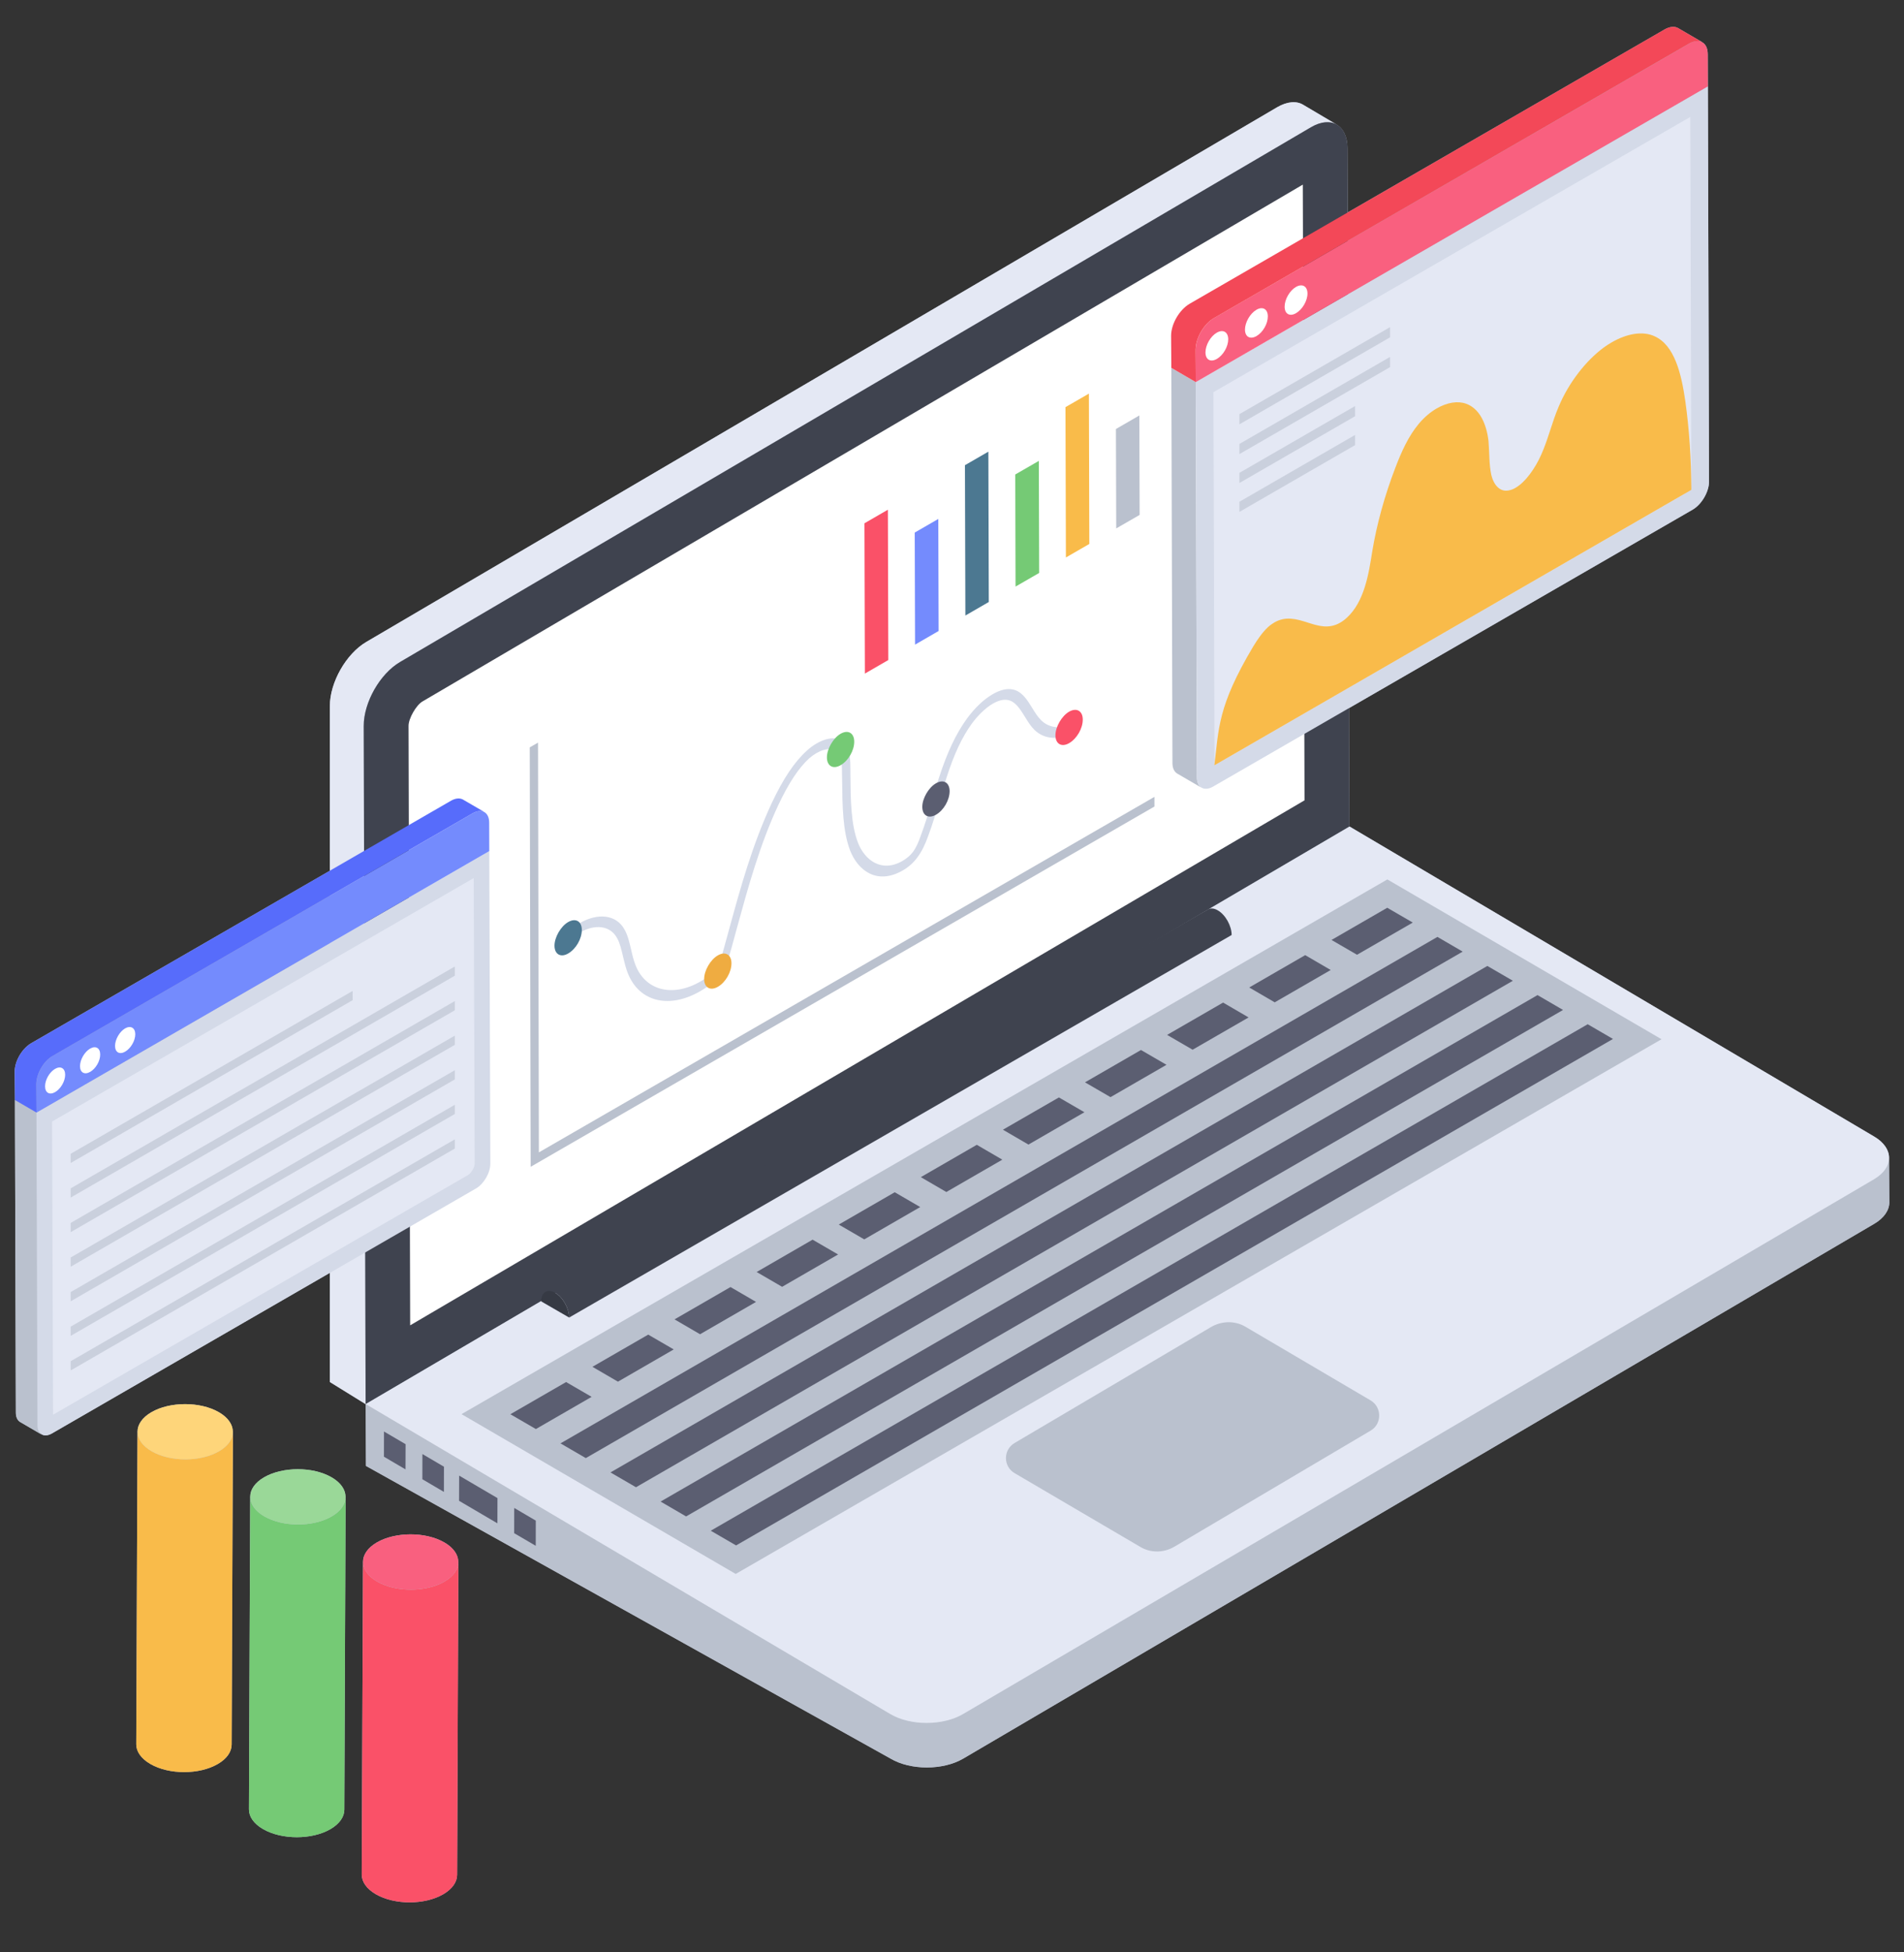 <svg width="40" height="41" viewBox="0 0 40 41" fill="none" xmlns="http://www.w3.org/2000/svg">
<rect x="0" y="0" width="40" height="41" fill="#333333" stroke="none"/>
<g clip-path="url(#clip0_1_7816)">
<path d="M39.692 25.249C39.692 25.412 39.584 25.578 39.372 25.701L20.234 36.932C19.812 37.178 19.129 37.178 18.711 36.932L7.689 30.784L7.683 29.486H7.68L6.929 29.021V26.729L1.089 30.104C0.969 30.172 0.868 30.147 0.821 30.055C0.831 30.086 0.849 30.11 0.874 30.126L0.421 29.861C0.366 29.827 0.332 29.76 0.332 29.664L0.314 23.101L0.308 22.504C0.308 22.283 0.461 22.021 0.655 21.907L6.929 18.286V14.824C6.929 14.332 7.271 13.732 7.692 13.483L26.831 2.252C27.043 2.129 27.237 2.116 27.375 2.2L28.077 2.615C28.218 2.695 28.308 2.867 28.308 3.116L28.314 4.461L34.972 0.618C35.08 0.556 35.178 0.55 35.249 0.587L35.763 0.886C35.757 0.883 35.751 0.88 35.742 0.88C35.825 0.913 35.877 1.003 35.877 1.141L35.88 1.815L35.904 10.113C35.904 10.326 35.751 10.59 35.563 10.701L28.341 14.87L28.348 17.36L28.351 17.357L39.372 23.867C39.588 23.993 39.689 24.16 39.686 24.326L39.692 25.249Z" fill="#BAC1CE"/>
<path d="M4.597 29.656C4.204 29.429 3.568 29.431 3.181 29.656C2.986 29.769 2.889 29.917 2.889 30.065C2.889 30.065 2.889 30.064 2.889 30.064L2.862 36.631C2.862 36.78 2.961 36.929 3.159 37.044C3.552 37.271 4.185 37.271 4.576 37.044C4.769 36.932 4.866 36.784 4.866 36.636L4.893 30.069C4.893 30.09 4.886 30.11 4.883 30.13C4.914 29.961 4.822 29.786 4.597 29.656Z" fill="#BAC1CE"/>
<path d="M6.965 31.023C6.572 30.796 5.936 30.798 5.548 31.023C5.353 31.136 5.256 31.284 5.257 31.432C5.257 31.432 5.256 31.431 5.256 31.431L5.23 37.998C5.23 38.147 5.328 38.297 5.526 38.411C5.92 38.638 6.552 38.638 6.943 38.411C7.136 38.298 7.233 38.151 7.234 38.003L7.26 31.436C7.26 31.457 7.254 31.477 7.25 31.497C7.281 31.328 7.19 31.153 6.965 31.023Z" fill="#BAC1CE"/>
<path d="M9.334 32.391C8.941 32.164 8.305 32.166 7.917 32.391C7.723 32.504 7.626 32.652 7.626 32.8C7.626 32.799 7.626 32.799 7.626 32.798L7.599 39.365C7.599 39.515 7.698 39.664 7.896 39.779C8.289 40.006 8.922 40.006 9.312 39.779C9.505 39.666 9.603 39.519 9.603 39.371L9.629 32.804C9.629 32.825 9.623 32.845 9.619 32.865C9.651 32.696 9.559 32.521 9.334 32.391Z" fill="#BAC1CE"/>
<path d="M28.086 2.619C27.948 2.536 27.754 2.546 27.54 2.674L8.404 13.902C7.98 14.151 7.641 14.751 7.641 15.245L7.682 29.487L6.931 29.023V14.825C6.931 14.33 7.27 13.731 7.693 13.482L26.83 2.253C27.043 2.129 27.238 2.116 27.376 2.199L28.086 2.619Z" fill="#E4E8F4"/>
<path d="M27.541 2.672C27.964 2.424 28.308 2.623 28.309 3.117L28.349 17.358L7.681 29.487L7.641 15.245C7.64 14.751 7.981 14.15 8.404 13.902L27.541 2.672Z" fill="#3F434F"/>
<path d="M8.583 15.242C8.582 15.09 8.743 14.808 8.875 14.731L27.37 3.877L27.406 16.807L8.617 27.832L8.583 15.242Z" fill="white"/>
<path d="M7.682 29.487L7.688 30.785L18.71 36.93C19.13 37.179 19.811 37.179 20.235 36.93L39.371 25.702C39.585 25.577 39.691 25.411 39.691 25.249L39.685 24.319C39.685 24.482 39.578 24.644 39.365 24.769L7.682 29.487Z" fill="#BAC1CE"/>
<path d="M7.684 29.486L18.705 35.996C19.125 36.244 19.808 36.244 20.231 35.996L39.366 24.767C39.791 24.518 39.793 24.116 39.373 23.868L28.352 17.358L7.684 29.486Z" fill="#E4E8F4"/>
<path d="M10.803 31.667L10.802 32.197L11.255 32.462L11.256 31.933L10.803 31.667Z" fill="#5B5E71"/>
<path d="M9.646 30.988L9.644 31.517L10.45 31.99L10.451 31.46L9.646 30.988Z" fill="#5B5E71"/>
<path d="M8.874 30.535L8.873 31.064L9.326 31.33L9.327 30.801L8.874 30.535Z" fill="#5B5E71"/>
<path d="M8.067 30.062L8.066 30.591L8.519 30.857L8.521 30.328L8.067 30.062Z" fill="#5B5E71"/>
<path d="M28.8 30.04L24.669 32.482C24.444 32.614 24.167 32.614 23.951 32.482L21.315 30.936C21.073 30.795 21.073 30.444 21.315 30.303L25.438 27.87C25.663 27.738 25.939 27.729 26.164 27.861L28.792 29.407C29.034 29.548 29.034 29.899 28.8 30.04Z" fill="#BAC1CE"/>
<path d="M11.459 27.129C11.511 27.099 11.582 27.103 11.662 27.148C11.829 27.245 11.956 27.48 11.956 27.669L25.875 19.635C25.875 19.447 25.748 19.211 25.583 19.117C25.503 19.07 25.43 19.067 25.378 19.098L11.459 27.129Z" fill="#3F434F"/>
<path d="M11.662 27.148C11.498 27.054 11.369 27.14 11.368 27.328L11.956 27.668C11.957 27.48 11.828 27.244 11.662 27.148Z" fill="#363A44"/>
<path d="M34.906 21.824L15.456 33.053L9.696 29.697L29.146 18.468L34.906 21.824Z" fill="#BAC1CE"/>
<path d="M27.973 19.739L28.509 20.05L29.68 19.374L29.144 19.063L27.973 19.739Z" fill="#5B5E71"/>
<path d="M10.722 29.699L11.258 30.01L12.429 29.334L11.893 29.023L10.722 29.699Z" fill="#5B5E71"/>
<path d="M26.244 20.737L26.78 21.049L27.956 20.37L27.42 20.058L26.244 20.737Z" fill="#5B5E71"/>
<path d="M24.519 21.733L25.055 22.044L26.231 21.366L25.695 21.054L24.519 21.733Z" fill="#5B5E71"/>
<path d="M22.794 22.729L23.33 23.04L24.506 22.361L23.97 22.05L22.794 22.729Z" fill="#5B5E71"/>
<path d="M21.07 23.724L21.606 24.036L22.782 23.357L22.246 23.046L21.07 23.724Z" fill="#5B5E71"/>
<path d="M19.345 24.72L19.881 25.032L21.057 24.353L20.521 24.041L19.345 24.72Z" fill="#5B5E71"/>
<path d="M17.621 25.716L18.157 26.027L19.332 25.348L18.797 25.037L17.621 25.716Z" fill="#5B5E71"/>
<path d="M15.896 26.712L16.431 27.023L17.607 26.344L17.071 26.033L15.896 26.712Z" fill="#5B5E71"/>
<path d="M14.171 27.707L14.707 28.019L15.883 27.34L15.347 27.028L14.171 27.707Z" fill="#5B5E71"/>
<path d="M12.446 28.703L12.982 29.015L14.154 28.338L13.618 28.027L12.446 28.703Z" fill="#5B5E71"/>
<path d="M11.775 30.311L12.307 30.62L30.729 19.984L30.198 19.675L11.775 30.311Z" fill="#5B5E71"/>
<path d="M12.825 30.921L13.361 31.232L31.783 20.596L31.247 20.285L12.825 30.921Z" fill="#5B5E71"/>
<path d="M13.878 31.533L14.414 31.845L32.837 21.209L32.301 20.897L13.878 31.533Z" fill="#5B5E71"/>
<path d="M14.932 32.145L15.464 32.454L33.886 21.818L33.355 21.509L14.932 32.145Z" fill="#5B5E71"/>
<path d="M24.608 7.725L25.121 8.024L25.145 16.322C25.145 16.43 25.183 16.506 25.244 16.543L24.73 16.244C24.669 16.207 24.631 16.131 24.631 16.023" fill="#BAC1CE"/>
<path d="M24.631 16.023L24.608 7.725L24.631 16.023Z" fill="#E4E8F4"/>
<path d="M25.12 8.022L35.879 1.814L35.904 10.112C35.904 10.326 35.751 10.591 35.562 10.701L25.486 16.518C25.299 16.626 25.145 16.538 25.145 16.324L25.12 8.022Z" fill="#D4DAE8"/>
<path d="M25.492 8.236L35.51 2.456L35.532 10.113C35.533 10.195 35.45 10.337 35.376 10.379L25.515 16.072L25.492 8.236Z" fill="#E4E8F4"/>
<path d="M35.485 0.916C35.701 0.791 35.876 0.891 35.877 1.14L35.879 1.814L25.12 8.025L25.118 7.351C25.117 7.103 25.291 6.801 25.508 6.676L35.485 0.916Z" fill="#F9607F"/>
<path d="M35.763 0.887C35.693 0.849 35.594 0.854 35.485 0.915L25.508 6.677C25.291 6.799 25.117 7.101 25.117 7.35L25.121 8.024L24.608 7.725L24.603 7.052C24.603 6.802 24.777 6.505 24.994 6.378L34.972 0.617C35.08 0.555 35.179 0.551 35.25 0.588L35.763 0.887Z" fill="#F34858"/>
<path d="M25.563 6.986C25.696 6.909 25.802 6.972 25.803 7.125C25.803 7.278 25.698 7.46 25.565 7.537C25.431 7.614 25.326 7.554 25.325 7.401C25.325 7.248 25.43 7.062 25.563 6.986Z" fill="white"/>
<path d="M26.396 6.505C26.529 6.428 26.635 6.491 26.635 6.644C26.636 6.798 26.531 6.98 26.398 7.057C26.264 7.134 26.156 7.075 26.155 6.922C26.155 6.769 26.263 6.582 26.396 6.505Z" fill="white"/>
<path d="M27.226 6.026C27.359 5.949 27.468 6.011 27.468 6.164C27.468 6.317 27.36 6.501 27.227 6.577C27.097 6.653 26.988 6.594 26.988 6.441C26.987 6.288 27.095 6.101 27.226 6.026Z" fill="white"/>
<path d="M29.203 7.495L29.204 7.709L26.038 9.536L26.038 9.323L29.203 7.495Z" fill="#CAD0DD"/>
<path d="M28.468 8.527L28.469 8.74L26.038 10.143L26.038 9.93L28.468 8.527Z" fill="#CAD0DD"/>
<path d="M28.468 9.134L28.469 9.347L26.038 10.75L26.038 10.537L28.468 9.134Z" fill="#CAD0DD"/>
<path d="M29.203 6.87L29.204 7.083L26.038 8.911L26.038 8.697L29.203 6.87Z" fill="#CAD0DD"/>
<path d="M30.183 8.577C30.403 8.45 30.627 8.415 30.799 8.478C31.076 8.575 31.227 8.887 31.271 9.261C31.291 9.499 31.282 9.753 31.329 9.971C31.379 10.18 31.511 10.349 31.717 10.294C31.758 10.285 31.799 10.268 31.839 10.244C32.051 10.122 32.255 9.827 32.378 9.55C32.529 9.211 32.603 8.87 32.746 8.538C32.952 8.046 33.309 7.58 33.692 7.298C33.747 7.258 33.803 7.221 33.86 7.189C34.187 7 34.517 6.948 34.761 7.062C35.179 7.251 35.322 7.843 35.406 8.425C35.489 9.018 35.53 9.639 35.532 10.287L25.512 16.072C25.608 15.304 25.574 14.841 26.329 13.575C26.421 13.424 26.522 13.278 26.637 13.171C26.682 13.13 26.727 13.098 26.771 13.072C27.014 12.932 27.242 13.001 27.467 13.072C27.69 13.143 27.913 13.216 28.155 13.076C28.202 13.049 28.249 13.015 28.297 12.97C28.661 12.636 28.754 12.058 28.828 11.585C28.922 11.014 29.088 10.409 29.316 9.817C29.44 9.493 29.587 9.159 29.812 8.893C29.927 8.757 30.054 8.652 30.183 8.577Z" fill="#F9BB4A"/>
<path d="M0.313 23.1L0.767 23.364L0.788 29.929C0.788 30.025 0.821 30.092 0.875 30.125L0.421 29.861C0.367 29.828 0.334 29.761 0.334 29.665" fill="#BAC1CE"/>
<path d="M0.333 29.665L0.312 23.1L0.333 29.665Z" fill="#E4E8F4"/>
<path d="M0.766 23.362L10.279 17.873L10.301 24.439C10.301 24.628 10.166 24.862 9.998 24.959L1.089 30.103C0.924 30.198 0.788 30.12 0.787 29.931L0.766 23.362Z" fill="#D4DAE8"/>
<path d="M1.094 23.552L9.952 18.44L9.972 24.439C9.972 24.512 9.899 24.637 9.834 24.675L1.115 29.709L1.094 23.552Z" fill="#E4E8F4"/>
<path d="M9.93 17.079C10.122 16.969 10.277 17.057 10.277 17.277L10.279 17.873L0.766 23.365L0.764 22.769C0.764 22.549 0.917 22.283 1.109 22.172L9.93 17.079Z" fill="#748BFD"/>
<path d="M10.177 17.053C10.114 17.02 10.027 17.024 9.931 17.078L1.108 22.173C0.917 22.281 0.763 22.548 0.763 22.768L0.767 23.364L0.313 23.1L0.309 22.504C0.309 22.284 0.463 22.021 0.654 21.909L9.477 16.814C9.573 16.76 9.66 16.756 9.723 16.789L10.177 17.053Z" fill="#576CFB"/>
<path d="M1.157 22.446C1.275 22.378 1.369 22.434 1.369 22.57C1.369 22.705 1.276 22.866 1.159 22.934C1.041 23.002 0.947 22.949 0.947 22.813C0.946 22.678 1.039 22.514 1.157 22.446Z" fill="white"/>
<path d="M1.893 22.021C2.011 21.953 2.105 22.009 2.105 22.144C2.106 22.28 2.013 22.441 1.895 22.509C1.777 22.577 1.681 22.525 1.681 22.39C1.68 22.254 1.776 22.089 1.893 22.021Z" fill="white"/>
<path d="M2.627 21.597C2.745 21.529 2.841 21.584 2.842 21.719C2.842 21.855 2.747 22.017 2.629 22.085C2.513 22.152 2.417 22.1 2.417 21.964C2.417 21.829 2.512 21.664 2.627 21.597Z" fill="white"/>
<path d="M9.556 23.926L9.556 24.119L1.485 28.779L1.484 28.586L9.556 23.926Z" fill="#CAD0DD"/>
<path d="M9.556 23.2L9.556 23.393L1.485 28.053L1.484 27.86L9.556 23.2Z" fill="#CAD0DD"/>
<path d="M9.556 22.474L9.556 22.667L1.485 27.327L1.484 27.134L9.556 22.474Z" fill="#CAD0DD"/>
<path d="M9.556 21.748L9.556 21.941L1.485 26.601L1.484 26.408L9.556 21.748Z" fill="#CAD0DD"/>
<path d="M9.556 21.022L9.556 21.215L1.485 25.875L1.484 25.682L9.556 21.022Z" fill="#CAD0DD"/>
<path d="M9.556 20.296L9.556 20.489L1.485 25.149L1.484 24.956L9.556 20.296Z" fill="#CAD0DD"/>
<path d="M7.408 20.81L7.409 21.003L1.485 24.423L1.484 24.23L7.408 20.81Z" fill="#CAD0DD"/>
<path d="M4.893 30.069L4.867 36.636C4.866 36.784 4.769 36.932 4.576 37.044C4.185 37.271 3.553 37.271 3.159 37.044C2.961 36.929 2.862 36.78 2.863 36.631L2.889 30.064C2.889 30.213 2.988 30.363 3.186 30.477C3.579 30.704 4.212 30.704 4.602 30.477C4.796 30.365 4.893 30.217 4.893 30.069Z" fill="#F9BB4A"/>
<path d="M4.598 29.656C4.991 29.883 4.99 30.252 4.602 30.477C4.212 30.704 3.579 30.704 3.186 30.477C2.792 30.25 2.79 29.883 3.181 29.656C3.569 29.431 4.204 29.429 4.598 29.656Z" fill="#FED57A"/>
<path d="M7.261 31.436L7.234 38.003C7.234 38.151 7.137 38.298 6.944 38.411C6.553 38.638 5.92 38.638 5.527 38.411C5.329 38.297 5.23 38.147 5.23 37.998L5.257 31.431C5.257 31.58 5.355 31.73 5.553 31.844C5.947 32.071 6.579 32.071 6.97 31.844C7.163 31.732 7.26 31.584 7.261 31.436Z" fill="#75CA75"/>
<path d="M6.965 31.023C7.359 31.25 7.358 31.618 6.97 31.844C6.579 32.071 5.947 32.071 5.553 31.844C5.16 31.617 5.158 31.25 5.549 31.023C5.937 30.798 6.572 30.796 6.965 31.023Z" fill="#9AD898"/>
<path d="M9.63 32.804L9.604 39.371C9.603 39.519 9.506 39.666 9.313 39.779C8.922 40.006 8.289 40.006 7.896 39.779C7.698 39.664 7.599 39.515 7.6 39.365L7.626 32.798C7.626 32.948 7.725 33.097 7.922 33.212C8.316 33.439 8.948 33.439 9.339 33.212C9.532 33.099 9.63 32.952 9.63 32.804Z" fill="#FA5168"/>
<path d="M9.335 32.391C9.728 32.618 9.727 32.986 9.339 33.212C8.948 33.439 8.316 33.439 7.922 33.212C7.529 32.984 7.527 32.618 7.918 32.391C8.306 32.166 8.941 32.164 9.335 32.391Z" fill="#F9607F"/>
<path d="M17.157 15.612C17.42 15.46 17.697 15.452 17.807 15.703C17.858 15.823 17.865 15.975 17.865 16.145L17.866 16.282C17.87 16.787 17.875 17.31 18.024 17.695C18.164 18.06 18.518 18.334 18.959 18.08C19.053 18.025 19.126 17.962 19.179 17.891C19.248 17.8 19.299 17.677 19.339 17.563C19.433 17.313 19.511 17.054 19.583 16.806C19.63 16.648 19.674 16.496 19.724 16.34C19.896 15.806 20.081 15.413 20.31 15.096C20.479 14.863 20.671 14.684 20.855 14.578C21.006 14.49 21.152 14.453 21.274 14.478C21.469 14.517 21.58 14.696 21.685 14.867C21.742 14.961 21.802 15.057 21.875 15.127C21.96 15.212 22.071 15.261 22.197 15.271C22.278 15.275 22.35 15.258 22.412 15.222C22.435 15.209 22.457 15.193 22.477 15.175L22.525 15.343C22.491 15.374 22.454 15.401 22.416 15.423C22.323 15.477 22.22 15.502 22.112 15.494C21.964 15.486 21.835 15.426 21.733 15.329C21.654 15.251 21.591 15.15 21.531 15.051C21.429 14.888 21.334 14.733 21.177 14.701C21.08 14.681 20.971 14.712 20.861 14.775C20.698 14.869 20.535 15.033 20.411 15.204C20.21 15.483 20.041 15.842 19.885 16.331C19.835 16.483 19.791 16.635 19.744 16.789C19.669 17.046 19.594 17.307 19.494 17.571C19.441 17.715 19.375 17.869 19.274 18.003C19.193 18.115 19.089 18.208 18.966 18.279C18.43 18.588 18.026 18.288 17.858 17.857C17.702 17.446 17.697 16.909 17.692 16.386L17.689 16.25C17.689 16.098 17.685 15.963 17.644 15.874C17.563 15.688 17.352 15.701 17.151 15.816C17.098 15.847 17.046 15.885 16.997 15.928C16.78 16.126 16.57 16.443 16.353 16.902C15.958 17.746 15.715 18.64 15.477 19.506L15.368 19.906C15.315 20.1 15.256 20.287 15.136 20.453C15.042 20.587 14.932 20.673 14.844 20.731C14.8 20.76 14.756 20.789 14.711 20.815C14.034 21.206 13.384 21.03 13.165 20.37C13.136 20.285 13.114 20.189 13.091 20.097C13.056 19.947 13.024 19.806 12.964 19.7C12.82 19.433 12.498 19.401 12.181 19.584C12.087 19.639 11.993 19.712 11.904 19.804L11.841 19.652C11.948 19.541 12.062 19.452 12.176 19.387C12.559 19.165 12.948 19.203 13.121 19.522C13.191 19.645 13.226 19.802 13.261 19.952C13.28 20.042 13.303 20.131 13.331 20.212C13.523 20.797 14.118 20.957 14.714 20.612C14.752 20.591 14.79 20.567 14.827 20.541C14.893 20.496 14.975 20.434 15.035 20.349C15.114 20.238 15.161 20.088 15.204 19.928L15.313 19.532C15.554 18.65 15.804 17.741 16.214 16.862C16.453 16.355 16.691 15.996 16.953 15.762C17.017 15.703 17.087 15.652 17.157 15.612Z" fill="#D4DAE8"/>
<path d="M11.303 15.595L11.321 24.2L24.253 16.734L24.253 16.937L11.148 24.503L11.129 15.695L11.303 15.595Z" fill="#BAC1CE"/>
<path d="M11.935 19.364C11.781 19.453 11.649 19.682 11.649 19.859C11.65 20.045 11.783 20.113 11.937 20.023C12.099 19.93 12.224 19.714 12.223 19.528C12.223 19.35 12.097 19.27 11.935 19.364Z" fill="#4C7891"/>
<path d="M19.662 16.45C19.508 16.539 19.375 16.768 19.376 16.945C19.377 17.131 19.509 17.198 19.664 17.109C19.826 17.016 19.95 16.8 19.95 16.614C19.949 16.436 19.824 16.356 19.662 16.45Z" fill="#5B5E71"/>
<path d="M22.459 14.946C22.305 15.036 22.173 15.264 22.173 15.442C22.174 15.628 22.307 15.695 22.461 15.606C22.623 15.512 22.748 15.296 22.747 15.11C22.747 14.933 22.621 14.853 22.459 14.946Z" fill="#FA5168"/>
<path d="M15.079 20.064C14.925 20.153 14.793 20.381 14.793 20.559C14.793 20.745 14.926 20.812 15.081 20.723C15.243 20.63 15.367 20.414 15.367 20.228C15.366 20.05 15.241 19.97 15.079 20.064Z" fill="#EFAC41"/>
<path d="M17.658 15.41C17.504 15.499 17.372 15.728 17.372 15.905C17.373 16.091 17.505 16.159 17.66 16.069C17.822 15.976 17.947 15.76 17.946 15.574C17.945 15.396 17.82 15.316 17.658 15.41Z" fill="#75CA75"/>
<path d="M18.653 10.704L18.662 13.861L18.17 14.145L18.161 10.989L18.653 10.704Z" fill="#FA5168"/>
<path d="M19.712 10.898L19.719 13.251L19.224 13.537L19.217 11.184L19.712 10.898Z" fill="#748BFD"/>
<path d="M20.764 9.485L20.773 12.642L20.281 12.926L20.272 9.769L20.764 9.485Z" fill="#4C7891"/>
<path d="M21.824 9.679L21.831 12.032L21.335 12.318L21.329 9.964L21.824 9.679Z" fill="#75CA75"/>
<path d="M22.876 8.266L22.885 11.423L22.393 11.707L22.384 8.55L22.876 8.266Z" fill="#F9BB4A"/>
<path d="M23.936 8.725L23.942 10.813L23.45 11.097L23.444 9.009L23.936 8.725Z" fill="#BAC1CE"/>
</g>
<defs>
<clipPath id="clip0_1_7816">
<rect width="40" height="40" fill="white" transform="translate(0 0.257)"/>
</clipPath>
</defs>
</svg>
